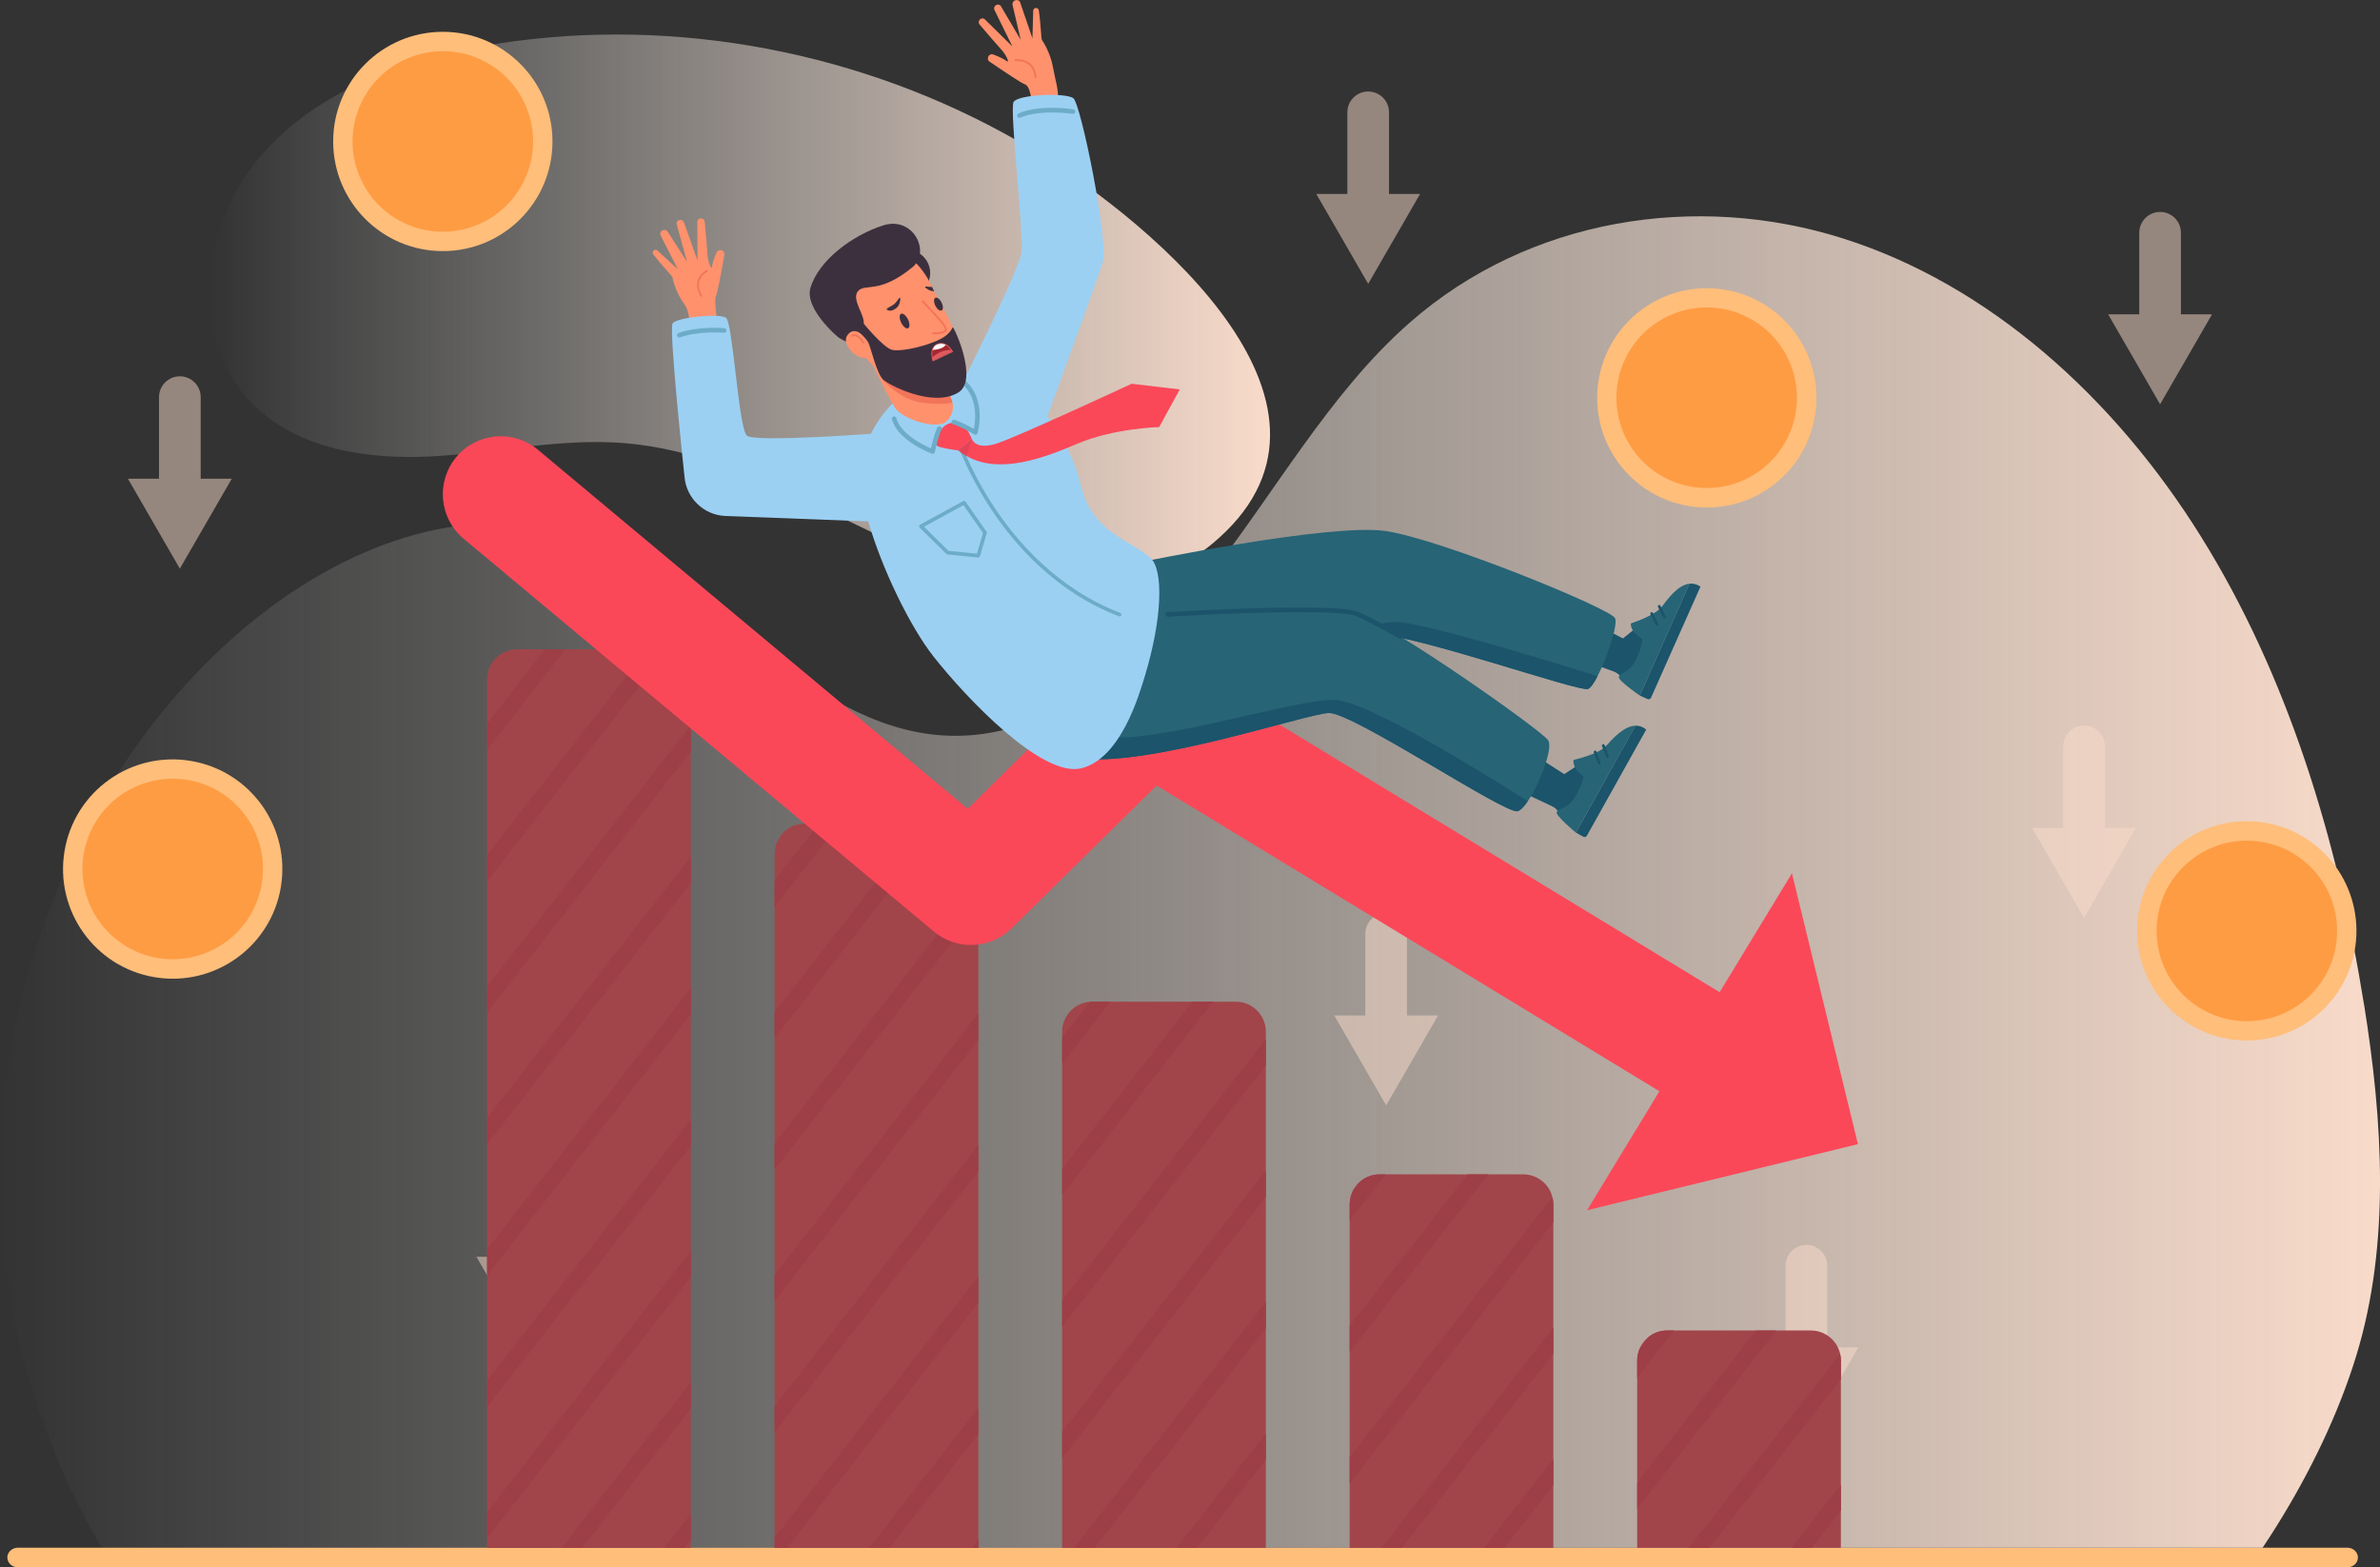 <?xml version="1.0" encoding="UTF-8"?>
<svg id="Layer_2" data-name="Layer 2" xmlns="http://www.w3.org/2000/svg" xmlns:xlink="http://www.w3.org/1999/xlink" viewBox="0 0 591.91 389.81">
  <rect x="0" y="0" width="591.91" height="389.81" fill="#333333" stroke="none"/>
  <defs>
    <style>
      .cls-1 {
        fill: #df5a60;
      }

      .cls-2 {
        fill: url(#linear-gradient-2);
      }

      .cls-3 {
        fill: #6dacc8;
      }

      .cls-4 {
        fill: #9bd0f3;
      }

      .cls-5 {
        fill: #fff;
      }

      .cls-6 {
        fill: #a1454a;
      }

      .cls-7 {
        fill: #ffbe7a;
      }

      .cls-8 {
        fill: #fa4859;
      }

      .cls-9 {
        fill: #9e3e47;
      }

      .cls-10 {
        fill: #3d303e;
      }

      .cls-11 {
        fill: #fe9c44;
      }

      .cls-12 {
        fill: #f9dbca;
      }

      .cls-13 {
        fill: #ff916d;
      }

      .cls-14 {
        fill: #1b546b;
      }

      .cls-15 {
        fill: #f2745a;
      }

      .cls-16 {
        fill: #e44357;
      }

      .cls-17 {
        fill: #a52831;
      }

      .cls-18 {
        fill: #f76c6e;
      }

      .cls-19 {
        fill: url(#linear-gradient);
      }

      .cls-20 {
        opacity: .5;
      }

      .cls-21 {
        fill: #276476;
      }
    </style>
    <linearGradient id="linear-gradient" x1="-1772.89" y1="77.56" x2="-2036.57" y2="77.56" gradientTransform="translate(2088.75)" gradientUnits="userSpaceOnUse">
      <stop offset="0" stop-color="#f9dbca"/>
      <stop offset="1" stop-color="#e8edec" stop-opacity="0"/>
    </linearGradient>
    <linearGradient id="linear-gradient-2" x1="-1496.84" y1="219.35" x2="-2088.75" y2="219.35" xlink:href="#linear-gradient"/>
  </defs>
  <g id="Personal_Account_Dealing" data-name="Personal Account Dealing">
    <g>
      <path class="cls-7" d="M1.83,387.36c0,.69.3,1.29.79,1.74.48.43,1.13.7,1.86.7h579.29c1.47,0,2.65-1.08,2.65-2.45,0-.67-.3-1.28-.78-1.73-.48-.44-1.14-.71-1.87-.71H4.48c-1.47,0-2.66,1.1-2.66,2.44Z"/>
      <path class="cls-19" d="M107.4,113.51c16.07-.88,32.06-4.63,48.1-3.29,17.17,1.43,33.3,8.62,48.82,16.11,15.52,7.49,31.09,15.5,48.02,18.78,16.93,3.28,35.78,1.19,49.07-9.81,40.49-33.49-13.84-79.18-43.94-97.66h0c-1.41-.87-2.78-1.68-4.07-2.42C214.64,12.97,168.17,4,123.99,10.82c-22.1,3.42-44.78,11.16-59.34,28.16-14.55,17.02-17.74,45.16-2.12,61.19,11.25,11.55,28.8,14.21,44.88,13.33Z"/>
      <path class="cls-2" d="M587.96,249.99c-6.61-41.32-19.06-82.03-40.58-116.56-21.51-34.54-52.62-62.59-89.02-74.13-36.4-11.54-78.01-5.12-107.71,20.89-20.11,17.61-33.68,42.58-50.56,63.97-16.87,21.38-39.86,40.33-65.45,38.75-34.56-2.12-58.97-39.76-92.33-50-27.35-8.39-56.99,3.2-79.84,21.87C21.51,188.28-2.7,245.49.24,301.83c1.42,27.44,9.27,54.26,22.04,77.79.97,1.78,1.97,3.55,3,5.3h537.43c1.17-1.74,2.31-3.52,3.43-5.3,8.53-13.62,15.52-28.26,19.85-42.39,8.58-28.01,6.56-58.6,1.98-87.25Z"/>
    </g>
    <g>
      <g class="cls-20">
        <path class="cls-12" d="M49.91,119.06v-20.29c0-2.86-2.32-5.18-5.18-5.18s-5.18,2.32-5.18,5.18v20.29h-7.73l12.91,22.36,12.91-22.36h-7.73Z"/>
        <path class="cls-12" d="M136.58,312.56v-20.29c0-2.86-2.32-5.18-5.18-5.18s-5.18,2.32-5.18,5.18v20.29h-7.73l12.91,22.36,12.91-22.36h-7.73Z"/>
        <path class="cls-12" d="M542.4,78.18v-20.29c0-2.86-2.32-5.18-5.18-5.18s-5.18,2.32-5.18,5.18v20.29h-7.73l12.91,22.36,12.91-22.36h-7.73Z"/>
        <path class="cls-12" d="M345.45,48.23v-20.29c0-2.86-2.32-5.18-5.18-5.18s-5.18,2.32-5.18,5.18v20.29h-7.73l12.91,22.36,12.91-22.36h-7.73Z"/>
        <path class="cls-12" d="M349.92,252.55v-20.29c0-2.86-2.32-5.18-5.18-5.18s-5.18,2.32-5.18,5.18v20.29h-7.73l12.91,22.36,12.91-22.36h-7.73Z"/>
        <path class="cls-12" d="M454.45,335.08v-20.29c0-2.86-2.32-5.18-5.18-5.18s-5.18,2.32-5.18,5.18v20.29h-7.73l12.91,22.36,12.91-22.36h-7.73Z"/>
        <path class="cls-12" d="M523.49,205.91v-20.29c0-2.86-2.32-5.18-5.18-5.18s-5.18,2.32-5.18,5.18v20.29h-7.73l12.91,22.36,12.91-22.36h-7.73Z"/>
      </g>
      <g>
        <path class="cls-6" d="M171.8,168.96v216h-50.66v-216c0-4.13,3.35-7.48,7.48-7.48h35.71c.57,0,1.13.06,1.66.18,3.33.76,5.82,3.73,5.82,7.29Z"/>
        <path class="cls-6" d="M243.31,212.32v172.64h-50.66v-172.64c0-4.13,3.35-7.48,7.48-7.48h35.71c4.13,0,7.48,3.35,7.48,7.48Z"/>
        <path class="cls-6" d="M314.82,256.6v128.36h-50.66v-128.36c0-3.95,3.06-7.18,6.93-7.46.18-.01.36-.02.54-.02h35.71c4.13,0,7.48,3.35,7.48,7.48Z"/>
        <path class="cls-6" d="M386.32,299.53v85.43h-50.66v-85.43c0-1.37.37-2.66,1.01-3.76h0c.34-.58.75-1.11,1.22-1.57h0c1.35-1.32,3.19-2.14,5.23-2.14h35.71c3.51,0,6.46,2.42,7.26,5.68.14.57.22,1.17.22,1.79Z"/>
        <path class="cls-6" d="M457.83,338.37v46.58h-50.66v-46.58c0-1.14.26-2.23.72-3.2.47-1,1.16-1.88,2.01-2.58h0c1.29-1.07,2.94-1.7,4.75-1.7h35.71c3.56,0,6.55,2.49,7.3,5.83.12.53.18,1.08.18,1.65Z"/>
        <g>
          <polygon class="cls-9" points="140.64 161.48 121.14 186.49 121.14 179.99 135.57 161.48 140.64 161.48"/>
          <path class="cls-9" d="M165.99,161.67l-44.84,57.51v-6.51l39.91-51.19h3.27c.57,0,1.13.06,1.66.18Z"/>
          <polygon class="cls-9" points="171.8 180.38 171.8 186.89 121.14 251.86 121.14 245.35 171.8 180.38"/>
          <polygon class="cls-9" points="171.8 213.06 171.8 219.57 121.14 284.54 121.14 278.03 171.8 213.06"/>
          <polygon class="cls-9" points="121.14 310.71 171.8 245.75 171.8 252.25 121.14 317.22 121.14 310.71"/>
          <polygon class="cls-9" points="208.77 204.84 192.65 225.52 192.65 219.01 203.7 204.84 208.77 204.84"/>
          <polygon class="cls-9" points="121.14 343.4 171.8 278.43 171.8 284.94 121.14 349.9 121.14 343.4"/>
          <polygon class="cls-9" points="229.19 204.84 192.65 251.69 192.65 258.2 234.26 204.84 229.19 204.84"/>
          <polygon class="cls-9" points="121.14 376.08 171.8 311.11 171.8 317.62 121.14 382.59 121.14 376.08"/>
          <polygon class="cls-9" points="243.31 219.41 243.31 225.92 192.65 290.88 192.65 284.38 243.31 219.41"/>
          <polygon class="cls-9" points="144.78 384.96 171.8 350.3 171.8 343.79 139.7 384.96 144.78 384.96"/>
          <polygon class="cls-9" points="243.31 252.09 243.31 258.6 192.65 323.56 192.65 317.06 243.31 252.09"/>
          <polygon class="cls-9" points="165.19 384.96 171.8 376.48 171.8 382.98 170.26 384.96 165.19 384.96"/>
          <polygon class="cls-9" points="192.65 349.74 243.31 284.77 243.31 291.28 192.65 356.25 192.65 349.74"/>
          <path class="cls-9" d="M276.18,249.13l-12.02,15.42v-6.51l6.93-8.89c.18-.01.36-.02.54-.02h4.55Z"/>
          <polygon class="cls-9" points="192.65 382.42 243.31 317.46 243.31 323.96 195.74 384.96 192.65 384.96 192.65 382.42"/>
          <polygon class="cls-9" points="301.67 249.13 264.16 297.23 264.16 290.72 296.59 249.13 301.67 249.13"/>
          <polygon class="cls-9" points="216.16 384.96 243.31 350.14 243.31 356.65 221.23 384.96 216.16 384.96"/>
          <polygon class="cls-9" points="314.82 258.44 314.82 264.95 264.16 329.91 264.16 323.4 314.82 258.44"/>
          <polygon class="cls-9" points="241.64 384.96 243.31 382.82 243.31 384.96 241.64 384.96"/>
          <polygon class="cls-9" points="314.82 291.12 314.82 297.63 264.16 362.59 264.16 356.08 314.82 291.12"/>
          <polygon class="cls-9" points="267.13 384.96 314.82 323.8 314.82 330.31 272.2 384.96 267.13 384.96"/>
          <path class="cls-9" d="M344.65,292.06l-8.98,11.52v-4.04c0-1.37.37-2.66,1.01-3.76h0s1.22-1.57,1.22-1.57h0c1.35-1.32,3.19-2.14,5.23-2.14h1.5Z"/>
          <polygon class="cls-9" points="292.61 384.96 314.82 356.49 314.82 362.99 297.69 384.96 292.61 384.96"/>
          <polygon class="cls-9" points="370.13 292.06 335.66 336.26 335.66 329.75 365.06 292.06 370.13 292.06"/>
          <path class="cls-9" d="M386.32,299.53v4.44l-50.66,64.97v-6.51l50.44-64.69c.14.57.22,1.17.22,1.79Z"/>
          <polygon class="cls-9" points="386.32 330.15 386.32 336.65 348.66 384.96 343.58 384.96 386.32 330.15"/>
          <polygon class="cls-9" points="369.07 384.96 386.32 362.83 386.32 369.34 374.14 384.96 369.07 384.96"/>
          <path class="cls-9" d="M416.3,330.9l-9.13,11.7v-4.23c0-1.14.26-2.23.72-3.2l2.01-2.58h0c1.29-1.07,2.94-1.7,4.75-1.7h1.65Z"/>
          <polygon class="cls-9" points="441.78 330.9 407.17 375.28 407.17 368.78 436.71 330.9 441.78 330.9"/>
          <path class="cls-9" d="M457.83,338.37v4.62l-32.72,41.96h-5.07l37.61-48.23c.12.53.18,1.08.18,1.65Z"/>
          <polygon class="cls-9" points="457.83 369.17 457.83 375.68 450.6 384.96 445.52 384.96 457.83 369.17"/>
        </g>
      </g>
      <g>
        <path class="cls-8" d="M425.79,276.91c-2.55,0-5.13-.68-7.47-2.1l-130.67-79.45-36.05,35.51c-5.29,5.21-13.66,5.55-19.36.79l-116.94-97.69c-6.11-5.1-6.92-14.19-1.82-20.3,5.1-6.11,14.19-6.92,20.3-1.82l106.9,89.3,34.73-34.22c4.71-4.64,11.96-5.48,17.6-2.05l140.27,85.29c6.8,4.14,8.96,13,4.83,19.8-2.71,4.46-7.46,6.93-12.33,6.93Z"/>
        <polygon class="cls-8" points="445.66 217.19 394.71 300.98 462.07 284.55 445.66 217.19"/>
      </g>
      <g>
        <path class="cls-13" d="M256.64,26.79c-.05-2.05-.41-5.4-1.81-5.85-.78-.25-5.06-3.11-8.7-5.59-.99-.68-.19-2.21.93-1.79,1.41.54,2.72,1.15,3.52,1.78.41-.2-.71-2.16-1.75-3.24-.54-.56-2.98-3.39-5.19-5.98-.7-.81.3-1.97,1.2-1.4h0l6.94,6.83-4.44-9.03c-.47-.95.72-1.84,1.5-1.13h0l5.01,8.5-2.02-8.63c-.26-1.09,1.18-1.74,1.83-.82h0l3.11,9.1.19-6.88c.02-.85,1.26-.93,1.39-.09,0,.02,0,.05.01.07.51,3.42.57,7.06.77,7.31.34.44,2.13,3.28,2.75,6.79.58,3.31,1.54,5.87,1.16,8.22-.38,2.35-6.34,3.86-6.39,1.82Z"/>
        <path class="cls-14" d="M403.11,159.21l5.76-4.67,3.31,5.76-8.02,9.12s-1.68-2-2.47-2.29,1.42-7.93,1.42-7.93Z"/>
        <polygon class="cls-14" points="380.54 159.43 386.85 161.73 392.24 163.69 403.48 167.79 405.96 160 395.96 154.78 391.3 152.36 385.13 149.13 380.54 159.43"/>
        <g>
          <path class="cls-21" d="M407.8,172.98l12.39-27.82c-2.95.32-5.5,3.91-6.86,5.69-1.77,2.3-7.72,4.19-7.72,4.19-.21,2.14,2.77,3.82,2.77,3.82,0,0,.4.78-1.26,4.65-1.65,3.88-3.89,3.52-4.51,4.8-.4.82,5.18,4.66,5.18,4.66Z"/>
          <path class="cls-14" d="M407.81,172.99l1.93.86c.34.15.73,0,.88-.34l12.29-27.62c-.93-.62-1.84-.82-2.72-.73l-12.38,27.83Z"/>
          <path class="cls-14" d="M414.24,153.58c.04-.09.04-.2,0-.29l-1.28-2.64c-.08-.17-.29-.24-.46-.16-.17.08-.24.29-.16.46l1.28,2.64c.08.17.29.24.46.16.08-.04.13-.1.16-.17Z"/>
          <path class="cls-14" d="M412.37,155.36c.04-.09.04-.2,0-.29l-1.28-2.64c-.08-.17-.29-.24-.46-.16-.17.08-.24.29-.16.46l1.28,2.64c.08.17.29.24.46.16.08-.04.13-.1.16-.17Z"/>
        </g>
        <path class="cls-14" d="M388.48,192.91l6.16-4.12,2.77,6.04-8.82,8.36s-1.49-2.15-2.25-2.51c-.77-.36,2.14-7.77,2.14-7.77Z"/>
        <polygon class="cls-14" points="365.99 191.08 372.06 193.95 377.24 196.39 388.07 201.49 391.25 193.96 381.76 187.86 377.35 185.01 371.49 181.25 365.99 191.08"/>
        <g>
          <path class="cls-21" d="M391.9,207.06l14.87-26.58c-2.96.05-5.83,3.4-7.35,5.04-1.97,2.13-8.07,3.47-8.07,3.47-.4,2.11,2.41,4.06,2.41,4.06,0,0,.32.81-1.67,4.52-2,3.71-4.2,3.15-4.93,4.37-.47.78,4.73,5.11,4.73,5.11Z"/>
          <path class="cls-14" d="M391.91,207.06l1.85,1.03c.32.18.73.06.91-.26l14.75-26.39c-.87-.71-1.76-.99-2.65-.97l-14.85,26.59Z"/>
          <path class="cls-14" d="M400.08,188.32c.05-.09.06-.19.02-.29l-1.04-2.74c-.07-.18-.27-.27-.44-.2-.18.07-.27.27-.2.44l1.04,2.74c.07.18.27.27.44.2.08-.03.14-.09.18-.15Z"/>
          <path class="cls-14" d="M398.05,189.92c.05-.09.06-.19.02-.29l-1.04-2.74c-.07-.18-.27-.27-.44-.2-.18.07-.27.27-.2.44l1.04,2.74c.07.18.27.27.44.2.08-.03.14-.09.18-.15Z"/>
        </g>
        <path class="cls-21" d="M270.8,176.33s44.83-13.55,64-17.5c3.25-.67,5.77-1.06,7.19-1.07,9.85-.03,50.77,14.47,52.99,13.58.6-.24,1.44-1.46,2.33-3.17,2.4-4.61,5.13-12.73,4.35-14.44-1.06-2.34-43.3-19.67-57.11-21.67-13.82-2.01-61.45,7.86-61.45,7.86l-12.31,36.42Z"/>
        <path class="cls-14" d="M334.8,158.82c3.25-.67,5.77-1.06,7.19-1.07,9.85-.03,50.77,14.47,52.99,13.58.6-.24,1.44-1.46,2.33-3.17-8.94-2.8-43.24-13.4-49.98-13.45-5.19-.04-9.96,2.45-12.54,4.1Z"/>
        <path class="cls-21" d="M265.09,187.89c.81.26,1.7.47,2.67.62,17.08,2.68,57.12-11.05,62.75-11.19,5.94-.14,43.83,25.25,46.91,24.43.72-.19,1.62-1.13,2.54-2.49,3.02-4.41,6.36-13.25,5.07-15.16-1.68-2.5-38.74-28.63-47.32-31.36-8.58-2.74-49.52.61-62.49.58-12.96-.03-18.65,3.98-21.25,11.24-2.6,7.26-3.98,18.43,11.12,23.33Z"/>
        <path class="cls-14" d="M267.76,188.51c17.08,2.68,57.12-11.05,62.75-11.19,5.94-.14,43.83,25.25,46.91,24.43.72-.19,1.62-1.13,2.54-2.49-10.65-6.77-39.57-24.69-47.79-25.19-10.14-.61-50.72,13.3-61.42,8.32l-2.98,6.12Z"/>
        <path class="cls-13" d="M178.39,82.16c.22-1.88-.96-7.31-.3-8.63.36-.73,1.3-5.8,2.06-10.14.21-1.18-1.45-1.68-1.93-.58-.6,1.38-1.08,2.75-1.18,3.76-.43.15-1.05-2.02-1.1-3.51-.03-.78-.36-4.5-.67-7.89-.1-1.06-1.62-1.16-1.85-.12h0l.06,9.74-3.38-9.48c-.35-.99-1.82-.76-1.85.29h0l2.61,9.52-4.78-7.47c-.6-.94-2.07-.36-1.86.74h0l4.36,8.58-5.07-4.66c-.62-.57-1.54.26-1.03.93.01.02.03.04.04.06,2.09,2.75,4.66,5.33,4.71,5.65.08.55.87,3.81,2.96,6.7,1.97,2.72.89,6.65,1.77,8.55.88,1.9,6.24-.18,6.46-2.06Z"/>
        <path class="cls-15" d="M174.5,73.77s.01,0,.02-.01c.11-.06.14-.2.08-.31-.75-1.31-.97-2.52-.64-3.58.47-1.54,1.93-2.27,1.95-2.27.11-.05.16-.19.1-.3-.05-.11-.19-.16-.3-.1-.07.03-1.65.82-2.18,2.55-.36,1.19-.13,2.51.68,3.94.06.1.18.14.29.09Z"/>
        <path class="cls-4" d="M219.44,107.69s-31.6,2.43-33.68.66c-2.08-1.77-3.49-28.12-5.2-29.32-1.7-1.2-12.25-.05-13.27,1.37-1.02,1.42,2.94,38.1,2.94,38.1.42,5.4,4.81,9.62,10.22,9.83l43.39,1.64-4.41-22.28Z"/>
        <path class="cls-4" d="M266.94,24.42c1.89,1.44,8.82,35.55,7.29,40.78-1.53,5.23-17.4,48.36-17.4,48.36l-19.95-13.42s16.74-32.92,17.21-37.54c.47-4.62-3.02-35.32-2.02-37.22s12.98-2.39,14.88-.95Z"/>
        <path class="cls-4" d="M214.01,117.49c-.16,3.2.59,7.48,1.94,12.2,3.36,11.74,10.4,26.2,16.21,33.58,8.14,10.34,27.07,30.29,36.83,27.79,9.76-2.5,14.26-18.05,15.78-23.07,4.21-13.92,4.69-26.07,1.39-29.21-4.54-4.31-14.5-6.06-17.35-18.04-2.93-12.29-11.35-22.53-17.72-25.52-6.37-2.99-12.47-3.25-20.97-.39-6.6,2.22-15.55,11.5-16.11,22.67Z"/>
        <path class="cls-3" d="M278.31,153.29c.23.07.47-.05.56-.28.09-.24-.03-.5-.26-.59-15.61-5.98-25.79-17.78-31.58-26.64-6.28-9.61-8.9-17.91-8.93-17.99-.07-.24-.33-.38-.57-.3-.24.07-.38.33-.3.57.03.08,2.67,8.49,9.02,18.2,5.86,8.97,16.18,20.94,32.03,27.01.01,0,.02,0,.04.01Z"/>
        <path class="cls-8" d="M239.43,105.88c1.21.6,2.24,3.22,2.24,3.22l-3.29,2.93s-4.53-.57-5.29-1.15c-.76-.57.22-3.73,1.88-4.99,1.66-1.26,3.26-.61,4.47-.01Z"/>
        <path class="cls-8" d="M238.38,112.03c.65.53,1.33,1,2.03,1.39,8.13,4.63,19.11.53,27.46-3.04,9.07-3.88,20.42-4.17,20.42-4.17l5.11-9.35-11.96-1.42s-27.87,12.97-33.42,14.82c-5.55,1.85-6.33-1.16-6.33-1.16l-3.29,2.93Z"/>
        <path class="cls-3" d="M231.79,112.86c.15.04.31.03.44-.05.15-.08.25-.22.28-.39.76-3.71,1.63-5.58,1.64-5.6.13-.29.01-.63-.27-.76-.29-.13-.63-.01-.76.27-.04.07-.83,1.77-1.58,5.18-1.89-.8-7.51-3.51-8.62-7.53-.08-.31-.4-.48-.7-.4-.31.08-.48.4-.4.7.63,2.28,2.51,4.42,5.58,6.35,2.24,1.41,4.28,2.17,4.37,2.2.01,0,.02,0,.04.01Z"/>
        <path class="cls-3" d="M242.41,108.1c.12.04.25.03.37-.02.16-.06.29-.2.34-.37.03-.09,2.71-9.33-4.2-13.92-.26-.17-.62-.1-.79.16-.17.26-.1.62.16.79,5.14,3.41,4.34,9.79,3.91,11.92-2.99-1.69-4.75-2.23-4.83-2.25,0,0,0,0,0,0-.3-.09-.62.08-.71.38-.09.3.08.62.38.71.03.01,2,.62,5.25,2.53.04.02.08.04.13.06Z"/>
        <path class="cls-13" d="M219.75,96.22c1.15,2.22,2.21,4.13,2.79,5.12,1.7,2.86,10.63,5.76,12.93,3.38,1.43-1.47,1.75-3.12,1.42-4.59-.2-.9-.65-1.74-1.24-2.42-.12-.14-.24-.31-.37-.51-1.53-2.37-3.54-8.56-3.54-8.56,0,0-2-.87-4.6-1.88-4.98-1.93-12.65-4.5-12.39-2.33.26,2.17,2.81,7.55,5.01,11.79Z"/>
        <path class="cls-15" d="M219.6,94.37s2.73,3.69,7.57,5.26c2.94.96,8,1.02,9.71.49-.2-.9-.65-1.74-1.24-2.42-.12-.14-.24-.31-.37-.51-1.53-2.37-3.54-8.56-3.54-8.56,0,0-2-.87-4.6-1.88-4.98-1.93-7.53,7.62-7.53,7.62Z"/>
        <circle class="cls-10" cx="225.53" cy="67.9" r="5.8" transform="translate(89.18 259.95) rotate(-71.38)"/>
        <path class="cls-13" d="M210.4,78.97c-.15,5.45,7,12.25,7,12.25,3.1,2.36,15.3,3.92,17.83,2.03,2.53-1.89,2.29-9.19,2.05-10.78-.21-1.34-3.51-7.31-4.96-10.07-.23-.44-.42-.8-.53-1.05-.02-.04-.04-.08-.05-.11,0-.02-.02-.04-.02-.05-.16-.35-.33-.68-.49-1-1.48-2.84-3.23-4.71-4.64-5.89-1.43-1.19-3.42-1.46-5.1-.68-9.6,4.39-10.94,10.3-11.08,15.35Z"/>
        <path class="cls-10" d="M224.13,80.25c.49.99,1.26,1.61,1.72,1.38.46-.23.44-1.22-.05-2.21-.49-.99-1.26-1.61-1.72-1.38-.46.23-.44,1.22.05,2.21Z"/>
        <path class="cls-10" d="M232.62,76.02c.43.87,1.13,1.4,1.56,1.19s.43-1.09,0-1.96c-.43-.87-1.13-1.4-1.56-1.19-.43.21-.43,1.09,0,1.96Z"/>
        <path class="cls-10" d="M223.91,74.22c0-.15-.2-.22-.28-.09-.34.5-.96,1.35-1.5,1.7-.79.52-1.64.84-1.62,1.06.01.21.95.82,2.31-.19.93-.7,1.09-1.83,1.1-2.47Z"/>
        <path class="cls-10" d="M230.14,71.51c.43.38,1.22.94,2.19.9-.23-.44-.42-.8-.53-1.05-.54,0-1.13-.06-1.53-.12-.15-.02-.24.17-.13.27Z"/>
        <path class="cls-15" d="M234.81,82.73c.33-.16.57-.39.65-.7.2-.83-1.76-2.96-4.33-5.65-.65-.68-1.21-1.27-1.48-1.59-.08-.1-.22-.11-.32-.03-.1.08-.11.22-.03.32.28.34.85.93,1.5,1.62,1.42,1.48,4.37,4.57,4.21,5.23-.16.66-2.05.78-2.94.74-.13,0-.23.09-.24.22,0,.13.09.23.22.24.24.01,1.83.07,2.76-.39Z"/>
        <path class="cls-10" d="M214.1,85.94s-3.71-.46-5.86-2.26c-2.14-1.8-7.95-7.69-6.7-12,2.03-7.02,10.63-13.26,18.12-15.63,7.46-2.37,11.88,6.6,7.31,10.37-8.28,6.85-11.83,3.95-13.57,5.97-1.8,2.09,1.95,6.15,1.36,8.37-.59,2.21-.67,5.19-.67,5.19Z"/>
        <path class="cls-13" d="M210.66,83.49c-1.21,1.89,1.6,5.52,4.55,5.56.85,0,1.29-3.57.14-4.93-1.15-1.37-3.25-2.86-4.68-.62Z"/>
        <path class="cls-15" d="M214.85,85.41s.02,0,.03-.01c.11-.07.13-.21.06-.32-.79-1.19-1.56-1.84-2.3-1.95-.54-.07-.85.18-.89.21-.1.08-.11.23-.02.32.08.1.23.11.32.03.01-.01.2-.15.55-.1.41.06,1.09.42,1.97,1.74.06.1.19.13.29.08Z"/>
        <path class="cls-10" d="M214.02,79.53s5.62,7.08,7.95,7.5c2.66.48,9.08-1.16,12.12-2.81,1.64-.89,2.45-1.97,2.84-2.81.21-.45,6.53,13.05,1.42,16.2-6.35,3.91-17.47-1.95-18.75-3.23-1.57-1.57-2.84-7.25-3.55-8.97-.56-1.36-3.15-3.49-3.15-3.49l1.11-2.38Z"/>
        <g>
          <path class="cls-18" d="M231.77,87.07c-.3,1.2.12,2.56.14,2.63l.05.17,5.05-2.38-.08-.16s-.43-.81-1.18-1.39c-.14-.11-.28-.2-.43-.28-.67-.37-1.4-.44-2.12-.19-.55.19-.96.53-1.21,1.03-.1.18-.17.38-.22.58Z"/>
          <path class="cls-17" d="M231.95,87.05c-.16.6-.13,1.25-.06,1.75.07.49.18.84.18.84l4.73-2.22s-.09-.17-.27-.42c-.26-.36-.71-.88-1.31-1.21-.54-.29-1.2-.43-1.97-.17-.76.26-1.13.82-1.3,1.43Z"/>
          <path class="cls-5" d="M231.95,87.05c.82-.09,1.73-.25,2.34-.55.4-.19.7-.45.93-.71-.54-.29-1.2-.43-1.97-.17-.76.26-1.13.82-1.3,1.43Z"/>
          <path class="cls-1" d="M231.89,88.8c.07.49.18.84.18.84l4.73-2.22s-.09-.17-.27-.42c-.68.03-1.63.13-2.52.51-.83.35-1.59.88-2.12,1.3Z"/>
        </g>
        <path class="cls-16" d="M238.38,112.03c.65.53,1.33,1,2.03,1.39l1.27-4.32-3.29,2.93Z"/>
        <path class="cls-3" d="M253.37,29.28c.12.04.26.03.39-.02,4.99-2.16,12.92-.95,13-.94.31.05.61-.16.65-.48.05-.31-.16-.6-.48-.65-.34-.05-8.34-1.28-13.63,1.02-.29.13-.42.46-.3.75.07.16.21.28.36.32Z"/>
        <path class="cls-3" d="M168.77,83.92c.11.03.24.03.36-.01,4.63-1.68,10.86-1.16,10.93-1.16.32.03.59-.21.62-.52s-.21-.59-.52-.62c-.27-.02-6.55-.54-11.42,1.22-.3.11-.45.44-.34.73.06.18.21.3.38.35Z"/>
        <path class="cls-14" d="M290.32,153.35c.06.02.13.03.19.02,14.5-.86,42.98-1.99,46.96-.11,5.08,2.39,10.48,5.53,10.53,5.56.27.16.62.07.78-.21.16-.27.07-.62-.21-.78-.05-.03-5.49-3.19-10.62-5.61-5.24-2.47-45.79-.1-47.51,0-.32.02-.56.29-.54.61.01.25.19.45.41.52Z"/>
        <path class="cls-3" d="M235.35,137.75l-6.63-6.53c-.1-.1-.15-.25-.13-.39.02-.14.11-.27.23-.34l10.72-5.86c.2-.11.46-.05.6.14l5.2,7.45c.08.11.1.26.06.39l-1.67,5.71c-.06.21-.27.35-.49.33l-7.62-.77s-.06,0-.08-.02c-.07-.02-.14-.06-.19-.11ZM244.46,132.56l-4.84-6.93-9.82,5.37,6.08,5.99,7.08.72,1.51-5.14Z"/>
        <path class="cls-15" d="M252.27,14.96s0,.02,0,.02c0,.13.11.23.24.22,1.57-.07,2.78.31,3.6,1.12,1.19,1.17,1.16,2.87,1.16,2.88,0,.13.1.24.23.24.13,0,.24-.1.24-.23,0-.08.04-1.91-1.3-3.23-.92-.9-2.25-1.33-3.95-1.26-.12,0-.22.1-.22.22Z"/>
      </g>
      <g>
        <circle class="cls-7" cx="42.95" cy="216.12" r="27.27" transform="translate(-177.3 222.67) rotate(-80.46)"/>
        <circle class="cls-11" cx="42.95" cy="216.12" r="22.45" transform="translate(-54.74 18.61) rotate(-15.08)"/>
        <path class="cls-11" d="M34.08,201.77l1.12,1.56c1.1-.63,2.14-1.06,3.1-1.27.96-.21,1.95-.19,2.96.06.78.18,1.48.44,2.09.79.61.35,1.07.74,1.38,1.17.35.48.47,1.02.37,1.62-.1.6-.4,1.08-.9,1.44-.94.68-1.92.61-2.93-.21-1.18-.97-2.52-1.22-4.01-.74l4.32,5.99c1.43-.53,2.59-.92,3.49-1.16.9-.24,1.81-.31,2.73-.2.98.1,1.89.4,2.74.9.85.5,1.59,1.19,2.22,2.06.79,1.09,1.27,2.3,1.44,3.63.17,1.33-.02,2.65-.58,3.97-.56,1.32-1.49,2.54-2.78,3.64l2.58,3.59c.41.57.65,1.02.73,1.36.08.34-.07.64-.45.91-.35.25-.66.32-.96.21-.29-.11-.6-.39-.91-.83l-2.8-3.89c-1.21.68-2.38,1.13-3.52,1.33-1.13.2-2.19.21-3.19,0-.99-.2-1.86-.52-2.59-.97-.74-.45-1.33-.99-1.78-1.62-.33-.46-.45-1.01-.36-1.63.09-.63.41-1.14.95-1.52.43-.31.87-.47,1.31-.49.44-.01.85.12,1.23.4.83.6,1.49,1.04,1.98,1.32.49.28,1.06.45,1.7.52.64.07,1.34-.04,2.12-.32l-4.82-6.7c-1.54.57-2.9.95-4.08,1.14-1.18.19-2.33.07-3.45-.35-1.12-.42-2.13-1.26-3.05-2.53-1.19-1.65-1.64-3.38-1.35-5.2.29-1.81,1.37-3.52,3.23-5.13l-1.1-1.53c-.58-.81-.57-1.43.04-1.86.61-.44,1.21-.27,1.77.52ZM39.37,212.97l-3.97-5.52c-.63.82-1.03,1.59-1.2,2.31-.17.72.04,1.48.61,2.27.55.76,1.17,1.18,1.87,1.26.7.08,1.6-.03,2.69-.33ZM44.28,215.93l4.54,6.31c.83-.89,1.3-1.82,1.41-2.78.11-.97-.12-1.84-.68-2.62-.6-.84-1.32-1.3-2.17-1.38-.84-.09-1.88.07-3.1.47Z"/>
      </g>
      <g>
        <circle class="cls-7" cx="424.48" cy="98.93" r="27.27" transform="translate(22.81 268.14) rotate(-35.96)"/>
        <circle class="cls-11" cx="424.48" cy="98.93" r="22.45" transform="translate(165.94 449.83) rotate(-66.74)"/>
        <path class="cls-11" d="M422.91,82.14l.31,1.89c1.27-.08,2.38,0,3.34.24.96.24,1.83.69,2.63,1.37.62.51,1.13,1.05,1.52,1.64.39.58.63,1.14.71,1.66.1.58-.03,1.12-.39,1.62-.36.5-.84.79-1.44.89-1.14.19-1.99-.31-2.53-1.49-.63-1.4-1.71-2.21-3.26-2.45l1.2,7.28c1.51.16,2.73.33,3.64.52.91.19,1.76.53,2.54,1.04.83.52,1.51,1.2,2.05,2.03.54.83.9,1.77,1.07,2.84.22,1.33.11,2.63-.32,3.89-.43,1.26-1.2,2.36-2.29,3.3-1.09.94-2.46,1.61-4.11,2.03l.72,4.36c.11.69.13,1.2.05,1.54-.08.34-.35.54-.81.62-.42.07-.74-.01-.95-.24-.21-.23-.36-.61-.45-1.15l-.78-4.73c-1.39.07-2.64-.05-3.74-.37-1.1-.32-2.06-.79-2.86-1.41-.8-.62-1.43-1.29-1.89-2.03-.46-.73-.75-1.48-.87-2.24-.09-.56.04-1.1.41-1.62.36-.52.87-.84,1.53-.94.53-.09.99-.04,1.39.15.4.19.71.49.92.91.47.91.87,1.59,1.19,2.06.32.47.75.88,1.29,1.22.54.34,1.22.56,2.04.65l-1.34-8.14c-1.64-.17-3.02-.44-4.16-.8-1.14-.36-2.12-.97-2.93-1.85-.82-.87-1.35-2.08-1.6-3.62-.33-2.01.04-3.76,1.1-5.25,1.07-1.49,2.79-2.55,5.17-3.16l-.31-1.86c-.16-.98.13-1.53.86-1.65.75-.12,1.2.29,1.36,1.25ZM422.67,94.52l-1.11-6.71c-.93.45-1.63.96-2.1,1.53-.47.57-.62,1.34-.47,2.31.15.92.52,1.58,1.12,1.97.59.39,1.44.69,2.56.9ZM425.75,99.35l1.26,7.67c1.14-.43,1.97-1.05,2.5-1.87.52-.82.71-1.7.55-2.65-.17-1.02-.61-1.75-1.33-2.2-.72-.45-1.71-.77-2.99-.95Z"/>
      </g>
      <g>
        <circle class="cls-7" cx="110.13" cy="35.18" r="27.27"/>
        <circle class="cls-11" cx="110.13" cy="35.18" r="22.45" transform="translate(-5.02 45.53) rotate(-22.85)"/>
        <path class="cls-11" d="M114.32,18.84l-.34,1.89c1.22.36,2.24.81,3.06,1.35.82.55,1.49,1.27,2.01,2.17.42.69.71,1.37.88,2.05.17.68.21,1.28.11,1.81-.11.58-.41,1.05-.91,1.39-.5.35-1.06.47-1.66.36-1.14-.21-1.77-.96-1.88-2.26-.12-1.52-.87-2.66-2.25-3.4l-1.33,7.26c1.37.66,2.45,1.23,3.25,1.71.8.48,1.48,1.09,2.04,1.83.6.77,1.02,1.64,1.25,2.6.23.96.24,1.97.05,3.03-.24,1.33-.78,2.51-1.61,3.56-.83,1.04-1.92,1.82-3.27,2.33-1.34.51-2.86.69-4.55.52l-.79,4.35c-.13.69-.28,1.17-.47,1.46-.19.29-.51.39-.97.31-.42-.08-.69-.26-.81-.55-.12-.29-.13-.7-.04-1.23l.86-4.71c-1.33-.4-2.47-.94-3.39-1.61-.93-.67-1.67-1.44-2.22-2.29-.55-.85-.91-1.7-1.1-2.55-.18-.85-.2-1.65-.07-2.4.1-.56.41-1.02.93-1.39.52-.37,1.1-.49,1.76-.37.52.1.94.3,1.26.61.32.31.5.7.56,1.17.14,1.01.28,1.79.42,2.34.14.55.41,1.08.8,1.58.39.51.96.94,1.7,1.3l1.48-8.12c-1.48-.72-2.7-1.43-3.65-2.15-.95-.72-1.66-1.63-2.14-2.73-.47-1.1-.57-2.41-.29-3.95.37-2,1.3-3.53,2.81-4.57,1.51-1.05,3.49-1.46,5.93-1.23l.34-1.85c.18-.98.63-1.4,1.37-1.27.74.14,1.03.68.86,1.64ZM109.92,30.41l1.22-6.69c-1.03.11-1.86.36-2.5.73-.63.38-1.04,1.05-1.22,2.01-.17.92-.04,1.66.39,2.23.43.56,1.13,1.14,2.11,1.71ZM111.19,36l-1.4,7.65c1.22-.02,2.21-.32,2.98-.92.77-.59,1.24-1.36,1.41-2.3.18-1.01.02-1.85-.51-2.52-.52-.67-1.35-1.3-2.49-1.91Z"/>
      </g>
      <g>
        <circle class="cls-7" cx="558.8" cy="231.52" r="27.27" transform="translate(27.7 521) rotate(-51.1)"/>
        <circle class="cls-11" cx="558.8" cy="231.52" r="22.45"/>
        <path class="cls-11" d="M562.45,215.05l-.28,1.9c1.23.32,2.27.73,3.11,1.25.84.52,1.53,1.22,2.08,2.1.44.68.75,1.35.95,2.02.19.67.25,1.28.17,1.8-.09.59-.38,1.06-.87,1.42-.49.36-1.04.5-1.65.41-1.15-.17-1.8-.9-1.95-2.19-.17-1.52-.95-2.63-2.36-3.33l-1.09,7.3c1.39.61,2.49,1.15,3.31,1.6.81.46,1.51,1.04,2.1,1.77.63.75,1.07,1.6,1.33,2.56.26.95.31,1.96.15,3.03-.2,1.33-.7,2.54-1.5,3.61-.8,1.07-1.86,1.89-3.19,2.44-1.33.56-2.84.78-4.53.67l-.65,4.37c-.1.69-.24,1.18-.43,1.48-.18.3-.5.41-.96.34-.42-.06-.7-.24-.83-.52-.13-.28-.16-.69-.08-1.23l.7-4.74c-1.35-.36-2.5-.86-3.45-1.5-.95-.64-1.71-1.38-2.29-2.22-.58-.83-.97-1.67-1.18-2.51-.21-.84-.26-1.64-.15-2.4.08-.56.38-1.04.88-1.42.51-.39,1.09-.53,1.74-.43.53.08.95.27,1.28.57.33.3.53.68.6,1.15.17,1.01.34,1.78.5,2.33.16.54.44,1.06.85,1.55.41.49.99.91,1.74,1.25l1.21-8.16c-1.5-.67-2.74-1.34-3.72-2.03-.97-.69-1.72-1.57-2.22-2.65-.51-1.08-.65-2.39-.42-3.94.3-2.01,1.19-3.57,2.66-4.66,1.47-1.1,3.44-1.57,5.89-1.42l.28-1.86c.15-.98.59-1.42,1.33-1.31.75.11,1.05.65.91,1.61ZM558.43,226.77l1-6.72c-1.03.15-1.85.42-2.47.82-.62.4-1,1.08-1.15,2.05-.14.92.02,1.66.46,2.21.44.55,1.16,1.1,2.16,1.64ZM559.88,232.31l-1.14,7.69c1.22-.06,2.2-.4,2.95-1.01.75-.62,1.2-1.4,1.34-2.35.15-1.02-.04-1.85-.59-2.5-.54-.65-1.4-1.26-2.55-1.82Z"/>
      </g>
    </g>
  </g>
</svg>